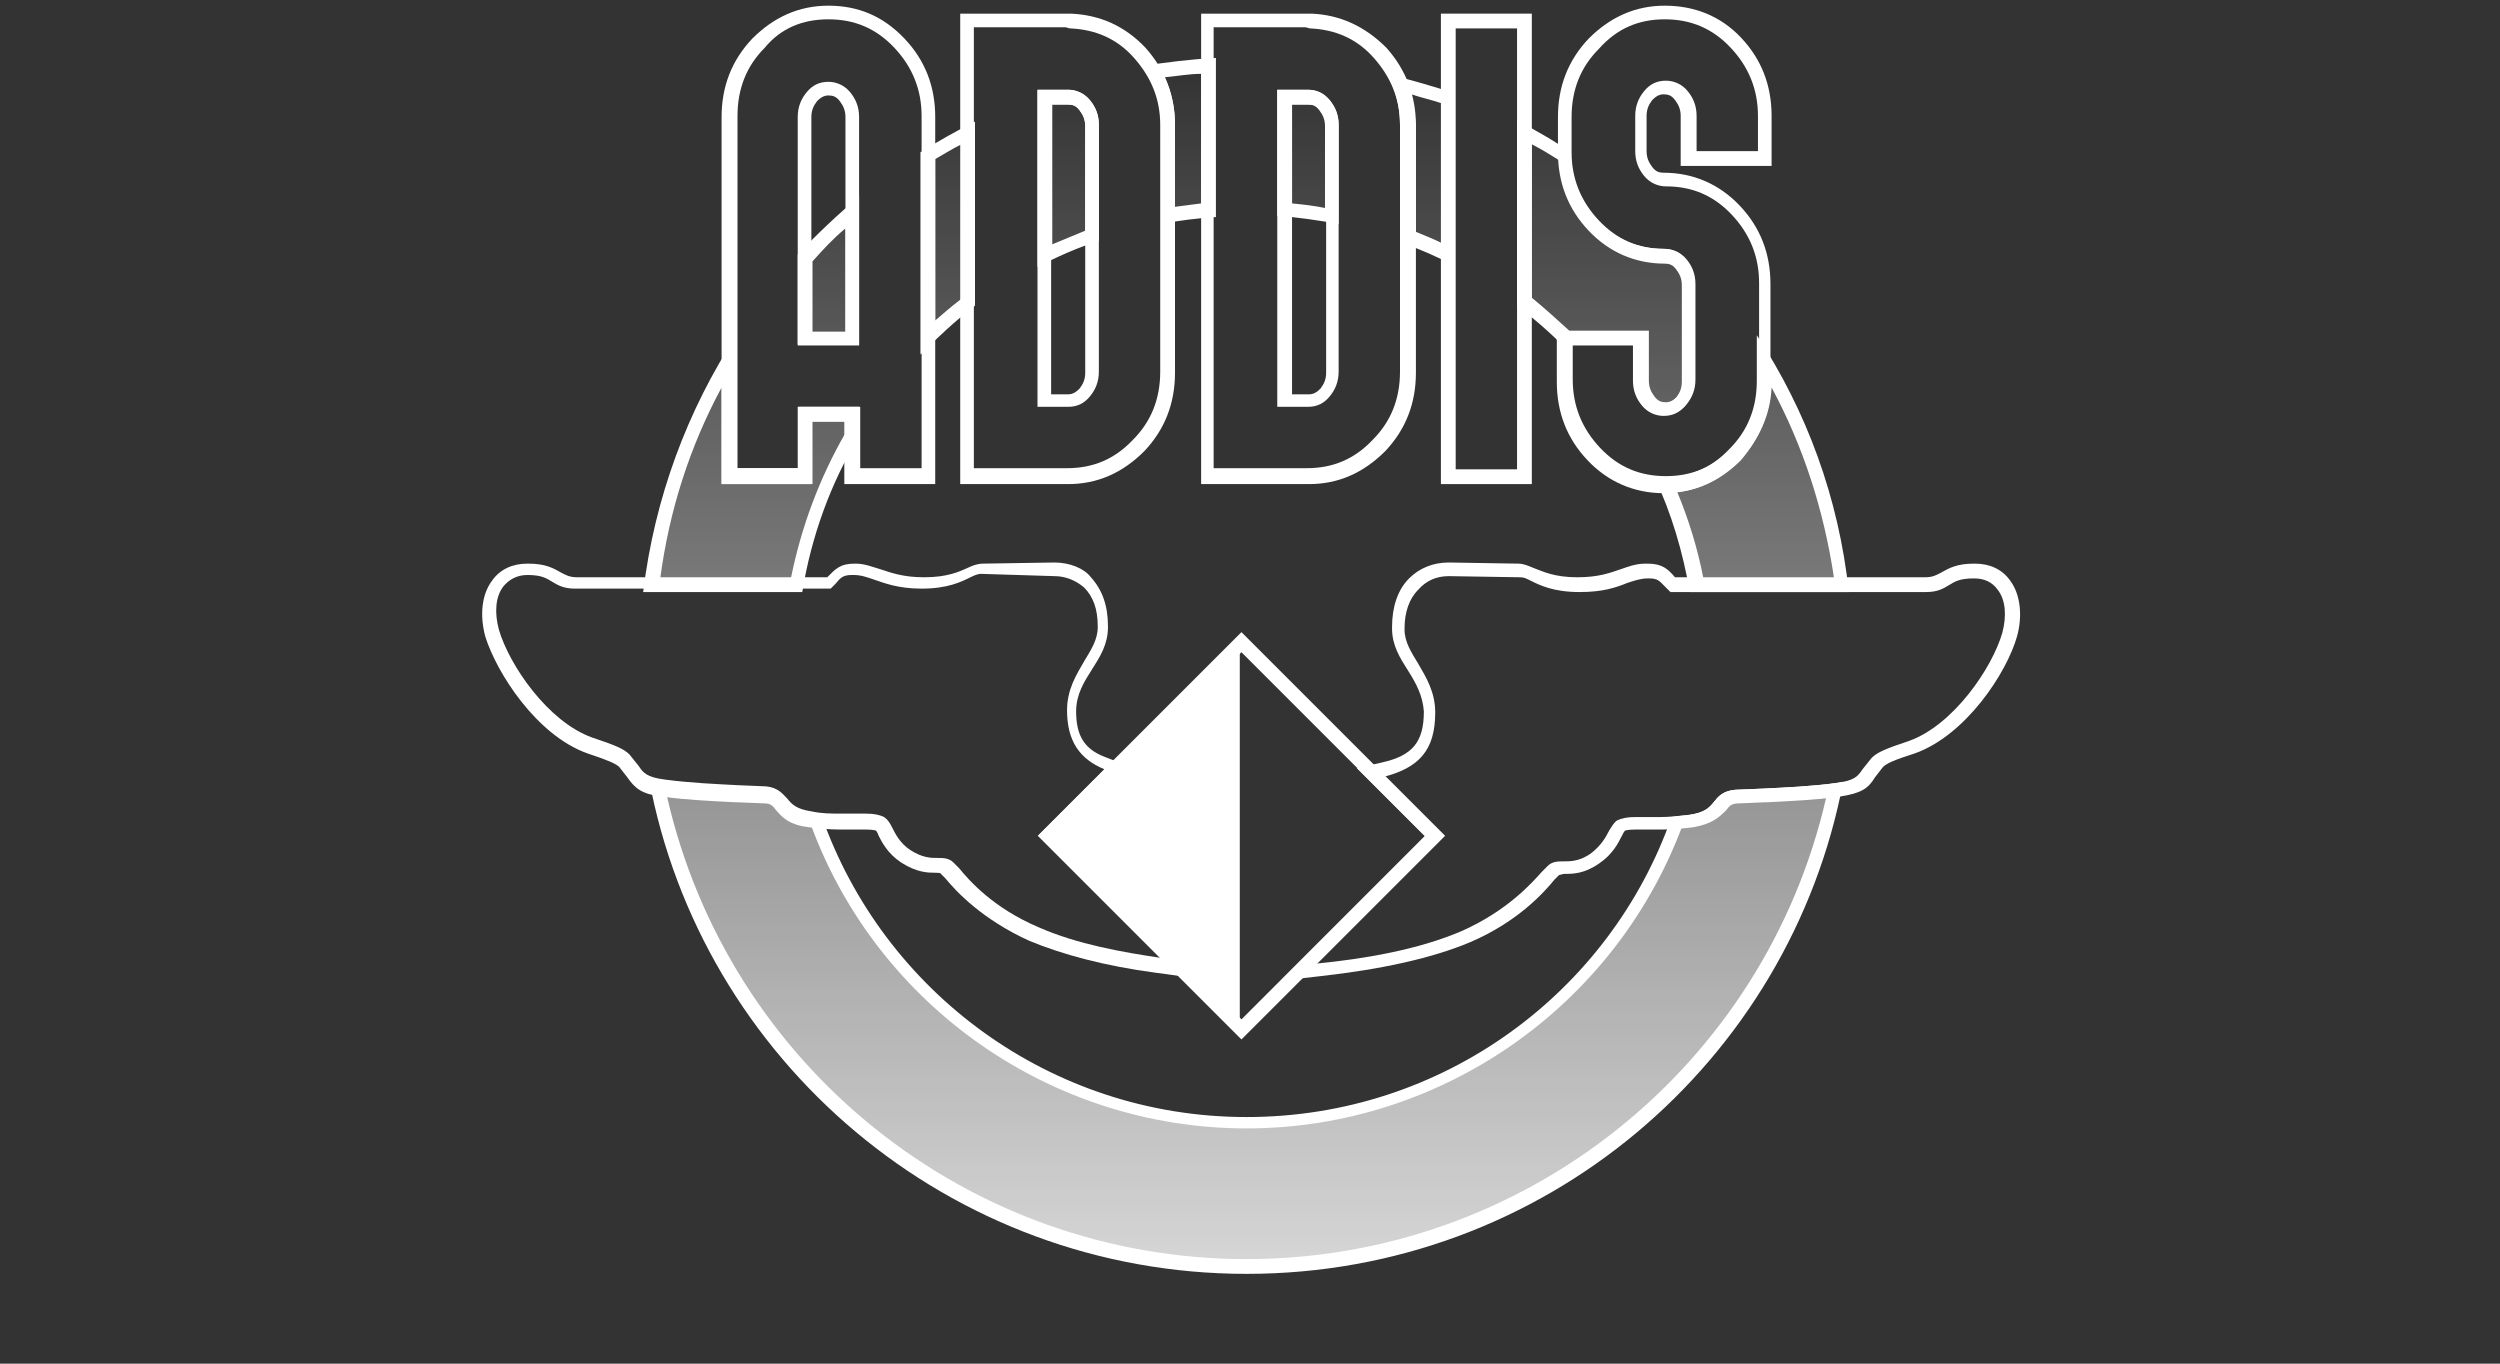 <?xml version="1.0" encoding="utf-8"?>
<!-- Generator: Adobe Illustrator 19.1.1, SVG Export Plug-In . SVG Version: 6.00 Build 0)  -->
<svg version="1.1" id="Layer_1" xmlns="http://www.w3.org/2000/svg" xmlns:xlink="http://www.w3.org/1999/xlink" x="0px" y="0px"
	 viewBox="-401 453 220 120" style="enable-background:new -401 453 220 120;" xml:space="preserve">
<rect x="-401" y="453" width="220" height="120" fill="#333333" stroke="none"/>
<style type="text/css">
	.st0{display:none;}
	.st1{display:inline;fill:#FF0000;}
	.st2{fill:url(#SVGID_1_);}
	.st3{fill:#FFFFFF;}
	.st4{fill:none;stroke:#FFFFFF;stroke-width:1.25;stroke-miterlimit:10;}
</style>
<g id="Layer_2" class="st0">
	<rect x="-401" y="453" class="st1" width="220" height="120"/>
</g>
<g>
	<linearGradient id="SVGID_1_" gradientUnits="userSpaceOnUse" x1="-291.297" y1="564.453" x2="-291.297" y2="458.783">
		<stop  offset="0" style="stop-color:#FFFFFF;stop-opacity:0.8"/>
		<stop  offset="1" style="stop-color:#FFFFFF;stop-opacity:0"/>
	</linearGradient>
	<path class="st2" d="M-291.3,564.5c-25.1,0-46.7-17.6-51.8-42.1c0.2,0,0.4,0.1,0.6,0.1c2.1,0.3,4.5,0.4,6.4,0.5l2.6,0.1
		c0.8,0.1,1.1,0.4,1.5,0.8c0.5,0.6,1,1.1,2.5,1.3c0.2,0,0.3,0,0.5,0.1c5.8,15.9,20.9,26.6,37.9,26.6c16.9,0,32.1-10.6,37.8-26.5
		c0.5,0,0.9-0.1,1.3-0.1c1.6-0.2,2.1-0.8,2.5-1.3c0.3-0.4,0.7-0.8,1.5-0.8l2.5-0.1c1.8-0.1,4.1-0.2,6.1-0.4
		C-244.7,546.9-266.3,564.5-291.3,564.5z M-251.7,504.5c-0.5-3-1.4-6-2.7-8.8c2.4,0,4.4-0.9,6-2.7c1.7-1.8,2.6-4,2.6-6.5v-1.8
		c3.6,6.1,5.9,12.7,6.8,19.7L-251.7,504.5z M-343.7,504.4c0.9-7,3.2-13.7,6.8-19.7v10.2h6.7v-5.4h4.2v1.8c-2.4,4.1-4.1,8.6-4.9,13.3
		L-343.7,504.4z M-254.5,488.9c-0.6,0-1-0.2-1.4-0.7c-0.4-0.5-0.6-1.1-0.6-1.8v-3.7h-6.6c-1.2-1.1-2.4-2.2-3.7-3.2v-14.9
		c1.2,0.6,2.4,1.3,3.6,2.1c0.1,2.4,0.9,4.4,2.5,6.1c1.7,1.8,3.8,2.7,6.2,2.7c0.6,0,1,0.2,1.4,0.7c0.4,0.5,0.6,1.1,0.6,1.8v8.5
		c0,0.7-0.2,1.3-0.6,1.8C-253.5,488.7-253.9,488.9-254.5,488.9z M-330.2,482.8v-7.1c1.3-1.4,2.7-2.8,4.2-4v11.1H-330.2z
		 M-319.3,466.7c1.2-0.7,2.3-1.4,3.5-2v14.9c-1.2,1-2.4,2-3.5,3.1V466.7z M-309.1,461.7c0.2-0.1,0.4-0.1,0.6-0.2h1.5
		c0.6,0,1,0.2,1.4,0.7c0.4,0.5,0.6,1.1,0.6,1.8v9.7c-1.4,0.5-2.8,1.1-4.2,1.8V461.7z M-273.5,475.4c-1.2-0.6-2.4-1.1-3.6-1.6V464
		c0-1.3-0.2-2.5-0.7-3.6c1.4,0.4,2.9,0.8,4.3,1.3V475.4z M-283.8,472c-1.4-0.3-2.8-0.4-4.2-0.6v-9.9h2.1c0.6,0,1,0.2,1.4,0.7
		c0.4,0.5,0.6,1.1,0.6,1.8V472z M-298.3,464c0-1.7-0.4-3.3-1.2-4.7c1.6-0.2,3.2-0.4,4.8-0.5v12.7c-1.2,0.1-2.4,0.3-3.6,0.5V464z"/>
	<path class="st3" d="M-295.3,459.5v11.4c-0.8,0.1-1.6,0.2-2.3,0.3V464c0-1.5-0.3-2.9-0.9-4.2C-297.4,459.7-296.4,459.5-295.3,459.5
		 M-276.8,461.3c0.9,0.3,1.8,0.5,2.7,0.8v12.3c-0.8-0.4-1.6-0.7-2.3-1V464C-276.5,463.1-276.6,462.2-276.8,461.3 M-285.9,462.2
		c0.4,0,0.7,0.1,1,0.5c0.3,0.4,0.5,0.8,0.5,1.4v7.2c-1-0.2-1.9-0.3-2.9-0.4v-8.7H-285.9 M-307,462.2c0.4,0,0.7,0.1,1,0.5
		c0.3,0.4,0.5,0.8,0.5,1.4v9.2c-1,0.4-1.9,0.8-2.9,1.2v-12.3c0,0,0.1,0,0.1,0H-307 M-266.2,465.7c0.8,0.4,1.6,0.9,2.4,1.4
		c0.2,2.4,1.1,4.4,2.7,6.1c1.8,1.9,4.1,2.9,6.7,2.9c0.4,0,0.7,0.1,1,0.5c0.3,0.4,0.5,0.8,0.5,1.4v8.5c0,0.6-0.2,1-0.5,1.4
		c-0.3,0.3-0.6,0.5-1,0.5c-0.4,0-0.7-0.1-1-0.5c-0.3-0.4-0.5-0.8-0.5-1.4v-3.1v-1.3h-1.3h-5.4h-0.3c-1.1-1-2.2-2-3.3-2.9V465.7
		 M-316.4,465.7v13.6c-0.8,0.6-1.6,1.3-2.3,1.9v-14.2C-318,466.6-317.2,466.1-316.4,465.7 M-326.6,473.1v1.3v7.8h-2.9V476
		C-328.6,475-327.7,474-326.6,473.1 M-245.1,487.1c2.8,5.2,4.6,10.8,5.5,16.8l-11.5,0c-0.5-2.6-1.3-5.2-2.3-7.6
		c2.1-0.2,4-1.2,5.6-2.8C-246.2,491.6-245.2,489.5-245.1,487.1 M-337.5,487.1v7.2v1.3h1.3h5.4h1.3v-1.3v-4.2h2.9v1
		c-2.3,4-3.9,8.3-4.8,12.8l-11.5,0C-342.1,497.9-340.3,492.3-337.5,487.1 M-342.3,523.1c2,0.3,4.3,0.3,6.1,0.4l0.2,0l2.3,0.1
		c0.6,0,0.7,0.2,1.1,0.6c0.6,0.7,1.2,1.3,2.9,1.5c0,0,0.1,0,0.1,0c5.9,15.9,21.2,26.6,38.3,26.6c17,0,32.3-10.6,38.3-26.5
		c0.3,0,0.6-0.1,0.9-0.1c1.7-0.3,2.3-0.9,2.9-1.5c0.3-0.4,0.5-0.6,1-0.6l2.4-0.1l0.2,0c1.6-0.1,3.5-0.1,5.3-0.3
		c-5.4,23.6-26.5,40.6-51,40.6C-315.8,563.8-336.9,546.8-342.3,523.1 M-294,458.1c-2.2,0.1-4.4,0.4-6.5,0.7c1.1,1.5,1.7,3.2,1.7,5.2
		v8.7c1.6-0.3,3.2-0.5,4.8-0.6V458.1L-294,458.1z M-279,459.5c0.8,1.3,1.2,2.8,1.2,4.5v10.3c1.7,0.6,3.3,1.3,4.8,2.1v-15.2
		C-274.9,460.6-276.9,460-279,459.5L-279,459.5z M-285.9,460.9h-2.7V472c1.8,0.1,3.6,0.4,5.4,0.7V464c0-0.9-0.3-1.6-0.8-2.2
		C-284.5,461.2-285.1,460.9-285.9,460.9L-285.9,460.9z M-307,460.9h-1.6c-0.4,0.1-0.7,0.3-1.1,0.4v15.2c1.7-0.9,3.5-1.7,5.4-2.3V464
		c0-0.9-0.3-1.6-0.8-2.2C-305.6,461.2-306.3,460.9-307,460.9L-307,460.9z M-308.6,460.9h-1.1v0.4C-309.3,461.2-309,461-308.6,460.9
		L-308.6,460.9z M-267.5,463.6v16.3c1.7,1.3,3.3,2.7,4.8,4.3v-0.8h5.4v3.1c0,0.9,0.3,1.6,0.8,2.2c0.5,0.6,1.2,0.9,1.9,0.9
		c0.8,0,1.4-0.3,1.9-0.9c0.5-0.6,0.8-1.3,0.8-2.2V478c0-0.9-0.3-1.6-0.8-2.2c-0.5-0.6-1.2-0.9-1.9-0.9c-2.3,0-4.2-0.8-5.8-2.5
		c-1.6-1.7-2.4-3.7-2.4-6C-264.2,465.4-265.8,464.5-267.5,463.6L-267.5,463.6z M-315.2,463.7c-1.6,0.8-3.2,1.7-4.8,2.7v17.8
		c1.5-1.5,3.1-3,4.8-4.3V463.7L-315.2,463.7z M-325.4,470.3c-1.9,1.6-3.7,3.3-5.4,5.1v7.9h5.4v-9V470.3L-325.4,470.3z M-246.4,482.5
		v4c0,2.4-0.8,4.4-2.4,6c-1.6,1.7-3.5,2.5-5.8,2.5c-0.3,0-0.5,0-0.8,0c1.5,3.2,2.5,6.6,3.1,10.1l14,0
		C-239.2,496.8-242,489.2-246.4,482.5L-246.4,482.5z M-336.2,482.5c-4.3,6.6-7.2,14.3-8.2,22.6l14,0c0.8-4.9,2.5-9.6,5-13.7v-2.6
		h-5.4v5.4h-5.4V482.5L-336.2,482.5z M-343.9,521.5c4.6,24.8,26.4,43.6,52.6,43.6c26.1,0,47.8-18.6,52.5-43.3
		c-0.2,0-0.4,0.1-0.6,0.1c-2.1,0.3-4.5,0.4-6.5,0.5l-2.4,0.1c-1.1,0.1-1.5,0.6-1.9,1.1c-0.4,0.5-0.8,0.9-2.1,1.1
		c-0.6,0.1-1.1,0.1-1.6,0.2c-5.4,15.4-20.1,26.4-37.4,26.4c-17.3,0-32-11.1-37.4-26.5c-0.3,0-0.6-0.1-0.8-0.1
		c-1.3-0.2-1.7-0.6-2.1-1.1c-0.4-0.4-0.8-1-1.9-1.1l-2.4-0.1c-1.9-0.1-4.3-0.2-6.5-0.5C-343.1,521.8-343.6,521.6-343.9,521.5
		L-343.9,521.5z"/>
</g>
<g id="ADDIS_2_">
	<g id="XMLID_26_">
		<path class="st3" d="M-254.5,454.7c2.3,0,4.2,0.8,5.8,2.5c1.6,1.7,2.4,3.7,2.4,6v3.1h-5.4v-3.1c0-0.9-0.3-1.6-0.8-2.2
			c-0.5-0.6-1.2-0.9-1.9-0.9c-0.8,0-1.4,0.3-1.9,0.9c-0.5,0.6-0.8,1.3-0.8,2.2v3.1c0,0.9,0.3,1.6,0.8,2.2c0.5,0.6,1.2,0.9,1.9,0.9
			c2.3,0,4.2,0.8,5.8,2.5c1.6,1.7,2.4,3.7,2.4,6v8.5c0,2.4-0.8,4.4-2.4,6c-1.6,1.7-3.5,2.5-5.8,2.5c-2.3,0-4.2-0.8-5.8-2.5
			c-1.6-1.7-2.4-3.7-2.4-6v-3.1h5.4v3.1c0,0.9,0.3,1.6,0.8,2.2c0.5,0.6,1.2,0.9,1.9,0.9c0.8,0,1.4-0.3,1.9-0.9
			c0.5-0.6,0.8-1.3,0.8-2.2V478c0-0.9-0.3-1.6-0.8-2.2c-0.5-0.6-1.2-0.9-1.9-0.9c-2.3,0-4.2-0.8-5.8-2.5c-1.6-1.7-2.4-3.7-2.4-6
			v-3.1c0-2.4,0.8-4.4,2.4-6C-258.7,455.5-256.8,454.7-254.5,454.7 M-254.5,453.5c-2.6,0-4.8,1-6.7,2.9c-1.8,1.9-2.7,4.2-2.7,6.9
			v3.1c0,2.7,0.9,5,2.7,6.9c1.8,1.9,4.1,2.9,6.7,2.9c0.4,0,0.7,0.1,1,0.5c0.3,0.4,0.5,0.8,0.5,1.4v8.5c0,0.6-0.2,1-0.5,1.4
			c-0.3,0.3-0.6,0.5-1,0.5c-0.4,0-0.7-0.1-1-0.5c-0.3-0.4-0.5-0.8-0.5-1.4v-3.1v-1.3h-1.3h-5.4h-1.3v1.3v3.1c0,2.7,0.9,5,2.7,6.9
			c1.8,1.9,4.1,2.9,6.7,2.9c2.6,0,4.8-1,6.7-2.9c1.8-1.9,2.7-4.2,2.7-6.9V478c0-2.7-0.9-5-2.7-6.9c-1.8-1.9-4.1-2.9-6.7-2.9
			c-0.4,0-0.7-0.1-1-0.5c-0.3-0.4-0.5-0.8-0.5-1.4v-3.1c0-0.6,0.2-1,0.5-1.4c0.3-0.3,0.6-0.5,1-0.5c0.4,0,0.7,0.1,1,0.5
			c0.3,0.4,0.5,0.8,0.5,1.4v3.1v1.3h1.3h5.4h1.3v-1.3v-3.1c0-2.7-0.9-5-2.7-6.9C-249.6,454.4-251.9,453.5-254.5,453.5L-254.5,453.5z
			"/>
	</g>
	<g id="XMLID_6_">
		<path class="st3" d="M-267.5,455.5v38.8h-5.4v-38.8H-267.5 M-266.2,454.2h-1.3h-5.4h-1.3v1.3v38.8v1.3h1.3h5.4h1.3v-1.3v-38.8
			V454.2L-266.2,454.2z"/>
	</g>
	<g id="XMLID_3_">
		<path class="st3" d="M-306.8,455.5c2.2,0.1,4.1,0.9,5.6,2.6c1.5,1.7,2.3,3.6,2.3,5.9v21.7c0,2.4-0.8,4.4-2.4,6
			c-1.6,1.7-3.5,2.5-5.8,2.5h-0.2h-8v-38.8h8.1C-306.9,455.5-306.9,455.5-306.8,455.5 M-309.7,488.8h2.7c0.8,0,1.4-0.3,1.9-0.9
			c0.5-0.6,0.8-1.3,0.8-2.2V464c0-0.9-0.3-1.6-0.8-2.2c-0.5-0.6-1.2-0.9-1.9-0.9h-2.7V488.8 M-306.8,454.2L-306.8,454.2h-0.3h-8.1
			h-1.3v1.3v38.8v1.3h1.3h8h0.2c2.6,0,4.8-1,6.7-2.9c1.8-1.9,2.7-4.2,2.7-6.9V464c0-2.6-0.9-4.9-2.6-6.8
			C-302,455.3-304.2,454.3-306.8,454.2L-306.8,454.2L-306.8,454.2z M-308.5,462.2h1.5c0.4,0,0.7,0.1,1,0.5c0.3,0.4,0.5,0.8,0.5,1.4
			v21.7c0,0.6-0.2,1-0.5,1.4c-0.3,0.3-0.6,0.5-1,0.5h-1.5V462.2L-308.5,462.2z"/>
	</g>
	<g id="XMLID_8_">
		<path class="st3" d="M-285.7,455.5c2.2,0.1,4.1,0.9,5.6,2.6c1.5,1.7,2.3,3.6,2.3,5.9v21.7c0,2.4-0.8,4.4-2.4,6
			c-1.6,1.7-3.5,2.5-5.8,2.5h-0.2h-8v-38.8h8.1C-285.8,455.5-285.7,455.5-285.7,455.5 M-288.6,488.8h2.7c0.8,0,1.4-0.3,1.9-0.9
			c0.5-0.6,0.8-1.3,0.8-2.2V464c0-0.9-0.3-1.6-0.8-2.2c-0.5-0.6-1.2-0.9-1.9-0.9h-2.7V488.8 M-285.6,454.2L-285.6,454.2h-0.3h-8.1
			h-1.3v1.3v38.8v1.3h1.3h8h0.2c2.6,0,4.8-1,6.7-2.9c1.8-1.9,2.7-4.2,2.7-6.9V464c0-2.6-0.9-4.9-2.6-6.8
			C-280.9,455.3-283.1,454.3-285.6,454.2L-285.6,454.2L-285.6,454.2z M-287.3,462.2h1.5c0.4,0,0.7,0.1,1,0.5
			c0.3,0.4,0.5,0.8,0.5,1.4v21.7c0,0.6-0.2,1-0.5,1.4c-0.3,0.3-0.6,0.5-1,0.5h-1.5V462.2L-287.3,462.2z"/>
	</g>
	<g id="XMLID_2_">
		<path class="st3" d="M-328.1,454.7c2.3,0,4.2,0.8,5.8,2.5c1.6,1.7,2.4,3.7,2.4,6v31h-5.4v-5.4h-5.4v5.4h-5.4v-31
			c0-2.4,0.8-4.4,2.4-6C-332.3,455.5-330.4,454.7-328.1,454.7 M-330.8,483.4h5.4v-9v-11.1c0-0.9-0.3-1.6-0.8-2.2
			c-0.5-0.6-1.2-0.9-1.9-0.9c-0.8,0-1.4,0.3-1.9,0.9c-0.5,0.6-0.8,1.3-0.8,2.2v11.1V483.4 M-328.1,453.5c-2.6,0-4.8,1-6.7,2.9
			c-1.8,1.9-2.7,4.2-2.7,6.9v31v1.3h1.2h5.4h1.3v-1.3v-4.2h2.9v4.2v1.3h1.3h5.4h1.3v-1.3v-31c0-2.7-0.9-5-2.7-6.9
			C-323.3,454.4-325.5,453.5-328.1,453.5L-328.1,453.5z M-329.6,482.2v-7.8v-11.1c0-0.6,0.2-1,0.5-1.4c0.3-0.3,0.6-0.5,1-0.5
			c0.4,0,0.7,0.1,1,0.5c0.3,0.4,0.5,0.8,0.5,1.4v11.1v7.8H-329.6L-329.6,482.2z"/>
	</g>
</g>
<g id="LOGO_1_">
	<g>
		<path class="st3" d="M-308.2,503.7c1,0,1.9,0.4,2.6,1c0.8,0.8,1.2,1.9,1.2,3.4c0,0,0,0,0,0.1c0,1.1-0.6,2-1.2,3
			c-0.7,1.2-1.5,2.5-1.5,4.3c0,0,0,0,0,0c0,2.7,1.1,4.3,3.3,5.2l-5.8,5.8l10.8,10.8c-3.4-0.5-7.4-1.2-10.8-2.7c-4-1.7-6.1-4.1-7-5.2
			l-0.5-0.5c-0.4-0.4-0.9-0.4-1.4-0.4c-0.6,0-1.3,0-2.4-0.7c-0.9-0.6-1.3-1.4-1.6-2c-0.2-0.4-0.4-0.7-0.7-0.9
			c-0.4-0.2-0.9-0.3-1.6-0.3c-0.3,0-0.6,0-0.9,0c-0.4,0-0.8,0-1.3,0c-0.8,0-1.7,0-2.6-0.2c-1.3-0.2-1.7-0.6-2.1-1.1
			c-0.4-0.4-0.8-1-1.9-1.1l-2.4-0.1c-1.9-0.1-4.3-0.2-6.5-0.5c-1.6-0.2-1.9-0.6-2.3-1.2l-0.8-1c-0.5-0.5-1.2-0.8-3.3-1.5
			c-3.9-1.4-7.3-6.4-8.2-9.5c-0.4-1.5-0.3-2.9,0.4-3.8c0.5-0.6,1.2-1,2.1-1c0,0,0,0,0,0c1.3,0,1.7,0.3,2.2,0.6c0.5,0.3,1,0.6,2,0.6
			l3.8,0l18.7,0l0.4-0.4c0.5-0.6,0.7-0.8,1.5-0.8c0,0,0.1,0,0.1,0c0.7,0,1.2,0.2,1.8,0.4c0.9,0.3,2.1,0.8,4.2,0.8
			c2.3,0,3.5-0.6,4.3-1c0.4-0.2,0.7-0.3,0.9-0.3L-308.2,503.7 M-308.2,502.5L-308.2,502.5l-6.3,0.1c-0.5,0-1,0.2-1.4,0.4
			c-0.7,0.3-1.7,0.8-3.8,0.8c-1.8,0-2.9-0.4-3.8-0.7c-0.7-0.2-1.4-0.5-2.2-0.5l-0.1,0c-1.3,0-1.7,0.5-2.4,1.2l-18.2,0l-3.8,0
			c-0.7,0-1-0.2-1.4-0.4c-0.7-0.4-1.4-0.8-2.9-0.8l0,0l-0.1,0c-1.3,0-2.4,0.5-3.1,1.5c-0.9,1.2-1.1,3-0.6,4.9c1,3.2,4.5,8.7,9,10.3
			c1.8,0.6,2.5,0.9,2.8,1.2l0.7,0.9c0.7,1,1.3,1.5,3.1,1.7c2.1,0.3,4.5,0.4,6.4,0.5l0.2,0l2.4,0.1c0.5,0,0.7,0.2,1,0.6
			c0.6,0.7,1.2,1.3,2.9,1.5c0.9,0.1,1.7,0.2,2.8,0.2c0.5,0,0.9,0,1.3,0c0.3,0,0.6,0,0.9,0c0.7,0,0.9,0.1,0.9,0.1
			c0,0,0.2,0.3,0.2,0.4c0.3,0.6,0.8,1.6,2,2.4c1.4,0.9,2.4,0.9,3,0.9c0.2,0,0.5,0,0.5,0.1l0.4,0.4c0.9,1.1,3.2,3.6,7.4,5.5
			c2.9,1.2,6.6,2.2,11.1,2.8l3.7,0.5l-2.6-2.6l-10-10l4.9-4.9l1.3-1.3l-1.8-0.7c-1.8-0.7-2.5-1.9-2.5-4c0-1.5,0.7-2.6,1.4-3.7
			c0.7-1.1,1.4-2.2,1.4-3.7l0-0.1c0-1.8-0.5-3.2-1.5-4.3C-305.6,503-306.9,502.5-308.2,502.5L-308.2,502.5L-308.2,502.5z"/>
	</g>
	<g>
		<path class="st3" d="M-273.5,503.7l6.3,0.1c0.3,0,0.5,0.1,0.9,0.3c0.8,0.4,2,1,4.3,1c2.1,0,3.2-0.4,4.2-0.8
			c0.6-0.2,1.2-0.4,1.8-0.4c0,0,0.1,0,0.1,0c0.8,0,0.9,0.2,1.5,0.8l0.4,0.4l0.3,0l18.4,0l3.8,0c1,0,1.5-0.3,2-0.6
			c0.5-0.3,0.9-0.6,2.2-0.6c0,0,0,0,0,0c0.9,0,1.6,0.3,2.1,1c0.7,0.9,0.8,2.3,0.4,3.8c-0.9,3.1-4.3,8.1-8.2,9.5
			c-2.1,0.7-2.8,1-3.3,1.5l-0.8,1c-0.4,0.6-0.7,1-2.3,1.2c-2.1,0.3-4.5,0.4-6.5,0.5l-2.4,0.1c-1.1,0.1-1.5,0.6-1.9,1.1
			c-0.4,0.5-0.8,0.9-2.1,1.1c-0.9,0.1-1.8,0.2-2.6,0.2c-0.5,0-0.9,0-1.3,0c-0.3,0-0.7,0-0.9,0c-0.7,0-1.2,0.1-1.6,0.3
			c-0.3,0.2-0.5,0.6-0.7,0.9c-0.3,0.6-0.7,1.3-1.6,2c-1,0.7-1.8,0.7-2.4,0.7c-0.5,0-1,0-1.4,0.4l-0.5,0.5c-0.9,1-3,3.4-7,5.2
			c-3.9,1.7-8.8,2.5-12.9,2.9l11.1-11.1l-5.3-5.3c3.3-0.8,4.7-2.4,4.7-5.7c0,0,0,0,0,0c0-1.8-0.8-3.1-1.5-4.3c-0.6-1-1.2-1.9-1.2-3
			c0,0,0,0,0-0.1c0-1.4,0.4-2.6,1.2-3.4C-275.5,504.1-274.6,503.7-273.5,503.7 M-273.5,502.5L-273.5,502.5c-1.4,0-2.6,0.5-3.5,1.4
			c-1,1-1.5,2.5-1.5,4.3v0.1c0,1.5,0.7,2.6,1.4,3.7c0.7,1.1,1.3,2.2,1.4,3.6c0,2.7-1,3.9-3.7,4.5l-2.2,0.5l1.6,1.6l4.4,4.4
			l-10.2,10.2l-2.5,2.5l3.5-0.4c5.4-0.6,9.9-1.6,13.2-3c4.2-1.8,6.5-4.4,7.4-5.5l0.4-0.4c0.1,0,0.3-0.1,0.5-0.1c0.7,0,1.7,0,3-0.9
			c1.2-0.8,1.7-1.8,2-2.4c0.1-0.2,0.2-0.4,0.3-0.5c0,0,0.2-0.1,0.9-0.1c0.3,0,0.6,0,0.9,0c0.4,0,0.9,0,1.4,0c1.1,0,1.9-0.1,2.8-0.2
			c1.7-0.3,2.3-0.9,2.9-1.5c0.3-0.4,0.5-0.6,1.1-0.6l2.3-0.1l0.2,0c1.9-0.1,4.3-0.2,6.4-0.5c1.9-0.3,2.5-0.7,3.1-1.7l0.7-0.9
			c0.3-0.3,0.9-0.6,2.8-1.2c4.5-1.6,8.1-7.1,9-10.3c0.5-1.8,0.3-3.7-0.6-4.9c-0.7-1-1.8-1.5-3.1-1.5h0l-0.1,0
			c-1.5,0-2.2,0.4-2.9,0.8c-0.4,0.2-0.7,0.4-1.4,0.4l-3.8,0l-18.2,0c-0.6-0.7-1.1-1.2-2.4-1.2l-0.2,0c-0.9,0-1.6,0.3-2.2,0.5
			c-0.9,0.3-1.9,0.7-3.8,0.7c-2,0-3-0.5-3.8-0.8c-0.5-0.2-0.9-0.4-1.4-0.4L-273.5,502.5L-273.5,502.5L-273.5,502.5z"/>
	</g>
	
		<rect x="-303.9" y="514.5" transform="matrix(0.707 0.707 -0.707 0.707 286.856 360.617)" class="st4" width="24.1" height="24.1"/>
	<polygon class="st3" points="-291.9,526.6 -291.9,509.5 -308.9,526.6 -291.9,543.6 	"/>
</g>
</svg>
